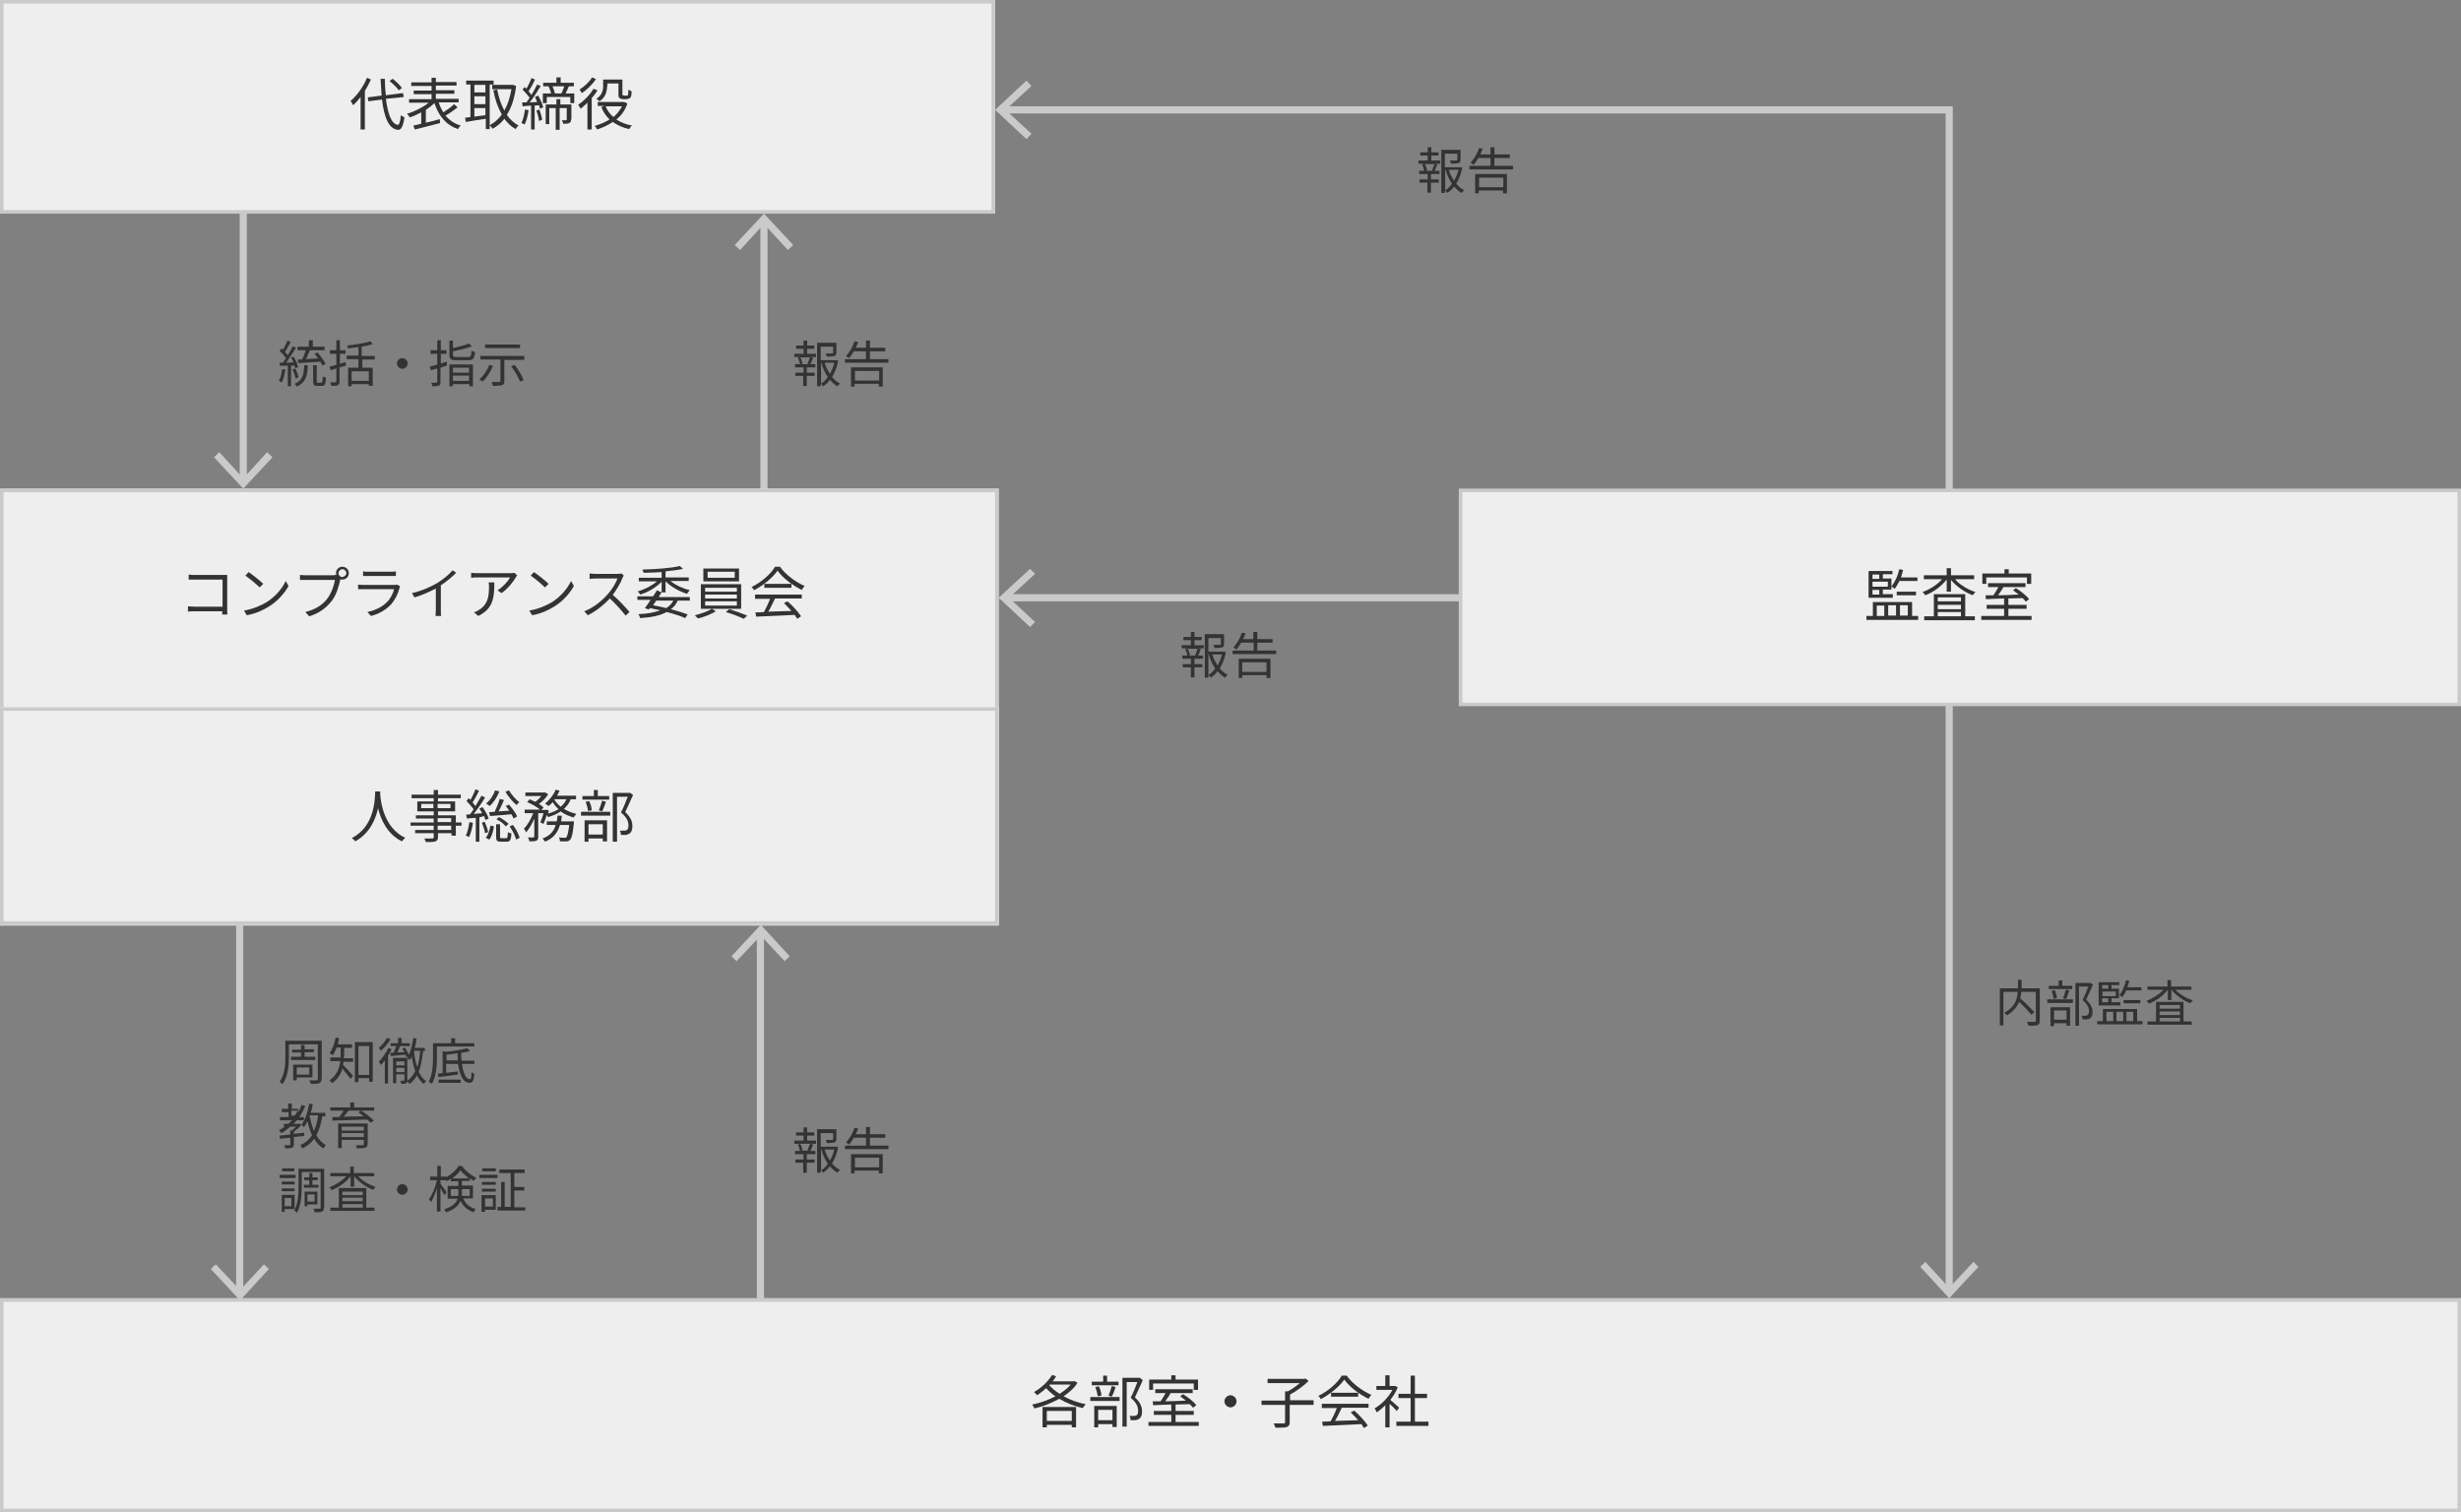 <?xml version="1.0" encoding="utf-8"?>
<!-- Generator: Adobe Illustrator 26.3.1, SVG Export Plug-In . SVG Version: 6.00 Build 0)  -->
<svg version="1.1" xmlns="http://www.w3.org/2000/svg" xmlns:xlink="http://www.w3.org/1999/xlink" x="0px" y="0px" width="690px"
	 height="424px" viewBox="0 0 690 424" style="enable-background:new 0 0 690 424;" xml:space="preserve">
<rect x="0" y="0" width="690" height="424" fill="#808080" stroke="none"/>
<style type="text/css">
	.st0{fill:none;}
	.st1{fill:#CACACA;}
	.st2{fill:#FFFFFF;}
	.st3{fill:#333333;}
	.st4{fill:#EEEEEE;}
</style>
<g id="アートボード">
	<rect x="-203" y="-43" class="st0" width="1366" height="729"/>
</g>
<g id="レイヤー_1">
</g>
<g id="背景">
</g>
<g id="主要素">
	<g>
		<rect x="213.2" y="62.1" class="st1" width="2" height="75.8"/>
		<g>
			<polygon class="st1" points="222.4,68.7 220.9,70.1 214.2,62.8 207.5,70.1 206,68.7 214.2,59.9 			"/>
		</g>
	</g>
	<rect x="-203" y="-460" class="st2" width="1366" height="10"/>
	<rect x="-203" y="-497" class="st2" width="40" height="10"/>
	<rect x="1123" y="-497" class="st2" width="40" height="10"/>
	<rect y="-531" class="st2" width="960" height="10"/>
	<rect x="720" y="-599" class="st2" width="240" height="10"/>
	<rect y="-599" class="st2" width="690" height="10"/>
	<g>
		<path d="M445.3-469.6h5.5v-18.6h-4.4v-2c2.2-0.4,3.8-1,5.2-1.8h2.4v22.3h5v2.6h-13.7V-469.6z"/>
		<path d="M462.1-470l1.6-2c1.5,1.5,3.4,2.9,6.2,2.9c3,0,5.1-1.8,5.1-4.6c0-3-2-5-7.8-5v-2.4c5.1,0,6.9-2.1,6.9-4.8
			c0-2.4-1.6-3.9-4.2-4c-2,0.1-3.8,1.1-5.2,2.5l-1.7-2c1.9-1.7,4.1-3,7-3c4.2,0,7.2,2.2,7.2,6.3c0,3-1.8,5-4.5,6v0.1
			c3,0.7,5.3,2.9,5.3,6.3c0,4.5-3.6,7.1-8,7.1C466.2-466.6,463.7-468.2,462.1-470z"/>
		<path d="M495.2-488c-1-1.2-2.5-1.9-4-1.9c-3.4,0-6.3,2.6-6.4,10.4c1.5-1.9,3.7-3,5.7-3c4.2,0,6.9,2.6,6.9,7.8
			c0,4.8-3.3,8.1-7.1,8.1c-4.8,0-8.3-4.1-8.3-12.3c0-9.8,4.4-13.5,9.2-13.5c2.6,0,4.5,1.1,5.8,2.6L495.2-488z M494.4-474.7
			c0-3.4-1.5-5.5-4.5-5.5c-1.6,0-3.5,0.9-5.1,3.2c0.4,5.2,2.2,8,5.4,8C492.6-469,494.4-471.3,494.4-474.7z"/>
		<path d="M514.1-488c-1-1.2-2.5-1.9-4-1.9c-3.4,0-6.3,2.6-6.4,10.4c1.5-1.9,3.7-3,5.7-3c4.2,0,6.9,2.6,6.9,7.8
			c0,4.8-3.3,8.1-7.1,8.1c-4.8,0-8.3-4.1-8.3-12.3c0-9.8,4.4-13.5,9.2-13.5c2.6,0,4.5,1.1,5.8,2.6L514.1-488z M513.3-474.7
			c0-3.4-1.5-5.5-4.5-5.5c-1.6,0-3.5,0.9-5.1,3.2c0.4,5.2,2.2,8,5.4,8C511.5-469,513.3-471.3,513.3-474.7z"/>
	</g>
	<g>
		<path d="M455.4-547.2c1.1,1.2,2.6,1.9,4.2,1.9c3.2,0,6-2.7,6.3-10.4c-1.5,1.9-3.6,3.1-5.7,3.1c-4.1,0-6.9-2.7-6.9-7.9
			c0-4.8,3.3-8.1,7.1-8.1c4.8,0,8.4,3.9,8.4,11.9c0,10.1-4.4,14-9,14c-2.7,0-4.6-1.1-6-2.5L455.4-547.2z M465.8-558.3
			c-0.3-5.1-2.2-7.9-5.4-7.9c-2.4,0-4.2,2.2-4.2,5.6c0,3.4,1.5,5.5,4.5,5.5C462.2-554.9,464.1-555.9,465.8-558.3z"/>
		<path d="M485.8-564.1c-1-1.2-2.5-1.9-4-1.9c-3.4,0-6.3,2.6-6.4,10.4c1.5-1.9,3.7-3,5.7-3c4.2,0,6.9,2.6,6.9,7.8
			c0,4.8-3.3,8.1-7.1,8.1c-4.8,0-8.3-4.1-8.3-12.3c0-9.8,4.4-13.5,9.2-13.5c2.6,0,4.5,1.1,5.8,2.5L485.8-564.1z M485-550.8
			c0-3.4-1.5-5.5-4.5-5.5c-1.6,0-3.5,0.9-5.1,3.2c0.4,5.2,2.2,8,5.4,8C483.2-545.1,485-547.4,485-550.8z"/>
		<path d="M491.1-555.7c0-8.7,3-12.8,7.8-12.8c4.7,0,7.8,4.2,7.8,12.8c0,8.7-3,13-7.8,13C494.1-542.7,491.1-547,491.1-555.7z
			 M503.6-555.7c0-7.3-1.9-10.3-4.7-10.3c-2.9,0-4.8,3.1-4.8,10.3c0,7.3,1.9,10.5,4.8,10.5C501.7-545.2,503.6-548.4,503.6-555.7z"/>
	</g>
	<g>
		<path d="M-183.1-509.1h-3.3v6.9h-3v-6.9h-10.8v-2l10.4-16h3.4v15.6h3.3V-509.1z M-189.4-511.6v-7.6c0-1.2,0.1-3.2,0.2-4.5h-0.1
			c-0.6,1.2-1.3,2.4-2,3.7l-5.7,8.5H-189.4z"/>
		<path d="M-180.3-514.8c0-8.7,3-12.9,7.8-12.9c4.7,0,7.8,4.2,7.8,12.9c0,8.7-3,13-7.8,13C-177.3-501.8-180.3-506.1-180.3-514.8z
			 M-167.8-514.8c0-7.3-1.9-10.3-4.7-10.3c-2.9,0-4.8,3.1-4.8,10.3c0,7.3,1.9,10.5,4.8,10.5C-169.7-504.3-167.8-507.4-167.8-514.8z"
			/>
	</g>
	<rect x="476" y="-627.4" class="st2" width="214" height="10"/>
	<rect x="238" y="-627.4" class="st2" width="214" height="10"/>
	<rect x="0" y="-627" class="st2" width="214" height="10"/>
	<g>
		<g>
			<path class="st3" d="M82.5-621.8c7.2-6.3,10.5-10.9,10.5-14.8c0-2.6-1.4-4.5-4.2-4.5c-1.9,0-3.5,1.2-4.8,2.7l-1.7-1.6
				c1.9-2,3.8-3.4,6.8-3.4c4.1,0,6.7,2.7,6.7,6.8c0,4.6-3.6,9.2-9,14.3c1.2-0.1,2.6-0.2,3.8-0.2h6.4v2.5H82.5V-621.8z"/>
			<path class="st3" d="M101.3-622.5h5.1v-17.1h-4.1v-1.8c2-0.4,3.5-0.9,4.8-1.6h2.2v20.6h4.6v2.4h-12.6V-622.5z"/>
			<path class="st3" d="M132.2-626.4h-3v6.3h-2.7v-6.3h-10v-1.9l9.5-14.7h3.2v14.3h3V-626.4z M126.5-628.7v-7c0-1.1,0.1-3,0.2-4.2
				h-0.1c-0.6,1.1-1.2,2.3-1.8,3.4l-5.2,7.8H126.5z"/>
		</g>
	</g>
	<g>
		<g>
			<path class="st3" d="M314.5-621.8c7.2-6.3,10.5-10.9,10.5-14.8c0-2.6-1.4-4.5-4.2-4.5c-1.9,0-3.5,1.2-4.8,2.7l-1.7-1.6
				c1.9-2,3.8-3.4,6.8-3.4c4.1,0,6.7,2.7,6.7,6.8c0,4.6-3.6,9.2-9,14.3c1.2-0.1,2.6-0.2,3.8-0.2h6.4v2.5h-14.4V-621.8z"/>
			<path class="st3" d="M333.3-622.5h5.1v-17.1h-4.1v-1.8c2-0.4,3.5-0.9,4.8-1.6h2.2v20.6h4.6v2.4h-12.6V-622.5z"/>
			<path class="st3" d="M364.2-626.4h-3v6.3h-2.7v-6.3h-10v-1.9l9.5-14.7h3.2v14.3h3V-626.4z M358.5-628.7v-7c0-1.1,0.1-3,0.2-4.2
				h-0.1c-0.6,1.1-1.2,2.3-1.8,3.4l-5.2,7.8H358.5z"/>
		</g>
	</g>
	<g>
		<g>
			<path class="st3" d="M209.4-621.8c7.2-6.3,10.5-10.9,10.5-14.8c0-2.6-1.4-4.5-4.2-4.5c-1.9,0-3.5,1.2-4.8,2.7l-1.7-1.6
				c1.9-2,3.8-3.4,6.8-3.4c4.1,0,6.7,2.7,6.7,6.8c0,4.6-3.6,9.2-9,14.3c1.2-0.1,2.6-0.2,3.8-0.2h6.4v2.5h-14.4V-621.8z"/>
			<path class="st3" d="M241.7-626.4h-3v6.3H236v-6.3h-10v-1.9l9.5-14.7h3.2v14.3h3V-626.4z M236-628.7v-7c0-1.1,0.1-3,0.2-4.2H236
				c-0.6,1.1-1.2,2.3-1.8,3.4l-5.2,7.8H236z"/>
		</g>
	</g>
	<g>
		<g>
			<path class="st3" d="M448.4-621.8c7.2-6.3,10.5-10.9,10.5-14.8c0-2.6-1.4-4.5-4.2-4.5c-1.9,0-3.5,1.2-4.8,2.7l-1.7-1.6
				c1.9-2,3.8-3.4,6.8-3.4c4.1,0,6.7,2.7,6.7,6.8c0,4.6-3.6,9.2-9,14.3c1.2-0.1,2.6-0.2,3.8-0.2h6.4v2.5h-14.4V-621.8z"/>
			<path class="st3" d="M480.8-626.4h-3v6.3H475v-6.3h-10v-1.9l9.5-14.7h3.2v14.3h3V-626.4z M475-628.7v-7c0-1.1,0.1-3,0.2-4.2h-0.1
				c-0.6,1.1-1.2,2.3-1.8,3.4l-5.2,7.8H475z"/>
		</g>
	</g>
	<g>
		<g>
			<path class="st3" d="M552.5-621.8c7.2-6.3,10.5-10.9,10.5-14.8c0-2.6-1.4-4.5-4.2-4.5c-1.9,0-3.5,1.2-4.8,2.7l-1.7-1.6
				c1.9-2,3.8-3.4,6.8-3.4c4.1,0,6.7,2.7,6.7,6.8c0,4.6-3.6,9.2-9,14.3c1.2-0.1,2.6-0.2,3.8-0.2h6.4v2.5h-14.4V-621.8z"/>
			<path class="st3" d="M571.3-622.5h5.1v-17.1h-4.1v-1.8c2-0.4,3.5-0.9,4.8-1.6h2.2v20.6h4.6v2.4h-12.6V-622.5z"/>
			<path class="st3" d="M602.2-626.4h-3v6.3h-2.7v-6.3h-10v-1.9l9.5-14.7h3.2v14.3h3V-626.4z M596.5-628.7v-7c0-1.1,0.1-3,0.2-4.2
				h-0.1c-0.6,1.1-1.2,2.3-1.8,3.4l-5.2,7.8H596.5z"/>
		</g>
	</g>
	<rect x="-1" y="-659" class="st2" width="330" height="10"/>
	<rect x="359" y="-659" class="st2" width="330" height="10"/>
	<g>
		<g>
			<path class="st3" d="M144.7-651.7l1.4-1.9c1.3,1.4,3.1,2.6,5.7,2.6c2.7,0,4.7-1.6,4.7-4.3c0-2.8-1.8-4.6-7.1-4.6v-2.2
				c4.7,0,6.4-1.9,6.4-4.4c0-2.2-1.5-3.6-3.9-3.7c-1.8,0.1-3.5,1-4.8,2.3l-1.5-1.8c1.7-1.6,3.8-2.8,6.4-2.8c3.8,0,6.7,2.1,6.7,5.8
				c0,2.8-1.7,4.6-4.1,5.5v0.1c2.7,0.6,4.9,2.7,4.9,5.8c0,4.1-3.3,6.5-7.4,6.5C148.5-648.5,146.2-650.1,144.7-651.7z"/>
			<path class="st3" d="M162.1-651.7l1.4-1.9c1.3,1.4,3.1,2.6,5.7,2.6c2.7,0,4.7-1.6,4.7-4.3c0-2.8-1.8-4.6-7.1-4.6v-2.2
				c4.7,0,6.4-1.9,6.4-4.4c0-2.2-1.5-3.6-3.9-3.7c-1.8,0.1-3.5,1-4.8,2.3l-1.5-1.8c1.7-1.6,3.8-2.8,6.4-2.8c3.8,0,6.7,2.1,6.7,5.8
				c0,2.8-1.7,4.6-4.1,5.5v0.1c2.7,0.6,4.9,2.7,4.9,5.8c0,4.1-3.3,6.5-7.4,6.5C165.9-648.5,163.6-650.1,162.1-651.7z"/>
			<path class="st3" d="M180.1-660.5c0-8,2.8-11.8,7.2-11.8c4.4,0,7.1,3.9,7.1,11.8c0,8-2.8,12-7.1,12
				C182.9-648.5,180.1-652.5,180.1-660.5z M191.6-660.5c0-6.7-1.8-9.5-4.4-9.5c-2.6,0-4.4,2.8-4.4,9.5c0,6.8,1.8,9.7,4.4,9.7
				C189.9-650.8,191.6-653.7,191.6-660.5z"/>
		</g>
	</g>
	<g>
		<g>
			<path class="st3" d="M499.5-651.7l1.4-1.9c1.3,1.4,3.1,2.6,5.7,2.6c2.7,0,4.7-1.6,4.7-4.3c0-2.8-1.8-4.6-7.1-4.6v-2.2
				c4.7,0,6.4-1.9,6.4-4.4c0-2.2-1.5-3.6-3.9-3.7c-1.8,0.1-3.5,1-4.8,2.3l-1.5-1.8c1.7-1.6,3.8-2.8,6.4-2.8c3.8,0,6.7,2.1,6.7,5.8
				c0,2.8-1.7,4.6-4.1,5.5v0.1c2.7,0.6,4.9,2.7,4.9,5.8c0,4.1-3.3,6.5-7.4,6.5C503.3-648.5,501-650.1,499.5-651.7z"/>
			<path class="st3" d="M516.9-651.7l1.4-1.9c1.3,1.4,3.1,2.6,5.7,2.6c2.7,0,4.7-1.6,4.7-4.3c0-2.8-1.8-4.6-7.1-4.6v-2.2
				c4.7,0,6.4-1.9,6.4-4.4c0-2.2-1.5-3.6-3.9-3.7c-1.8,0.1-3.5,1-4.8,2.3l-1.5-1.8c1.7-1.6,3.8-2.8,6.4-2.8c3.8,0,6.7,2.1,6.7,5.8
				c0,2.8-1.7,4.6-4.1,5.5v0.1c2.7,0.6,4.9,2.7,4.9,5.8c0,4.1-3.3,6.5-7.4,6.5C520.6-648.5,518.4-650.1,516.9-651.7z"/>
			<path class="st3" d="M534.9-660.5c0-8,2.8-11.8,7.2-11.8c4.4,0,7.1,3.9,7.1,11.8c0,8-2.8,12-7.1,12
				C537.7-648.5,534.9-652.5,534.9-660.5z M546.4-660.5c0-6.7-1.8-9.5-4.4-9.5c-2.6,0-4.4,2.8-4.4,9.5c0,6.8,1.8,9.7,4.4,9.7
				C544.6-650.8,546.4-653.7,546.4-660.5z"/>
		</g>
	</g>
	<g>
		<g>
			<path class="st3" d="M327.8-651.7l1.4-1.9c1.3,1.4,3.1,2.6,5.7,2.6c2.7,0,4.7-1.6,4.7-4.3c0-2.8-1.8-4.6-7.1-4.6v-2.2
				c4.7,0,6.4-1.9,6.4-4.4c0-2.2-1.5-3.6-3.9-3.7c-1.8,0.1-3.5,1-4.8,2.3l-1.5-1.8c1.7-1.6,3.8-2.8,6.4-2.8c3.8,0,6.7,2.1,6.7,5.8
				c0,2.8-1.7,4.6-4.1,5.5v0.1c2.7,0.6,4.9,2.7,4.9,5.8c0,4.1-3.3,6.5-7.4,6.5C331.5-648.5,329.3-650.1,327.8-651.7z"/>
			<path class="st3" d="M345.7-660.5c0-8,2.8-11.8,7.2-11.8c4.4,0,7.1,3.9,7.1,11.8c0,8-2.8,12-7.1,12
				C348.5-648.5,345.7-652.5,345.7-660.5z M357.3-660.5c0-6.7-1.8-9.5-4.4-9.5c-2.6,0-4.4,2.8-4.4,9.5c0,6.8,1.8,9.7,4.4,9.7
				C355.5-650.8,357.3-653.7,357.3-660.5z"/>
		</g>
	</g>
	<g>
		<g>
			<rect class="st4" width="279" height="59.9"/>
			<path class="st1" d="M278,1v57.9H1V1H278 M279,0H0v59.9h279V0L279,0z"/>
		</g>
		<g>
			<g>
				<path class="st3" d="M104,22.3c-0.5,1.1-1.1,2.2-1.7,3.2v10.8h-1.2v-9.1c-0.7,0.9-1.4,1.7-2.1,2.3c-0.1-0.3-0.5-0.9-0.7-1.2
					c1.8-1.5,3.6-4,4.6-6.5L104,22.3z M108.2,27.7c0.5,4.2,1.6,7.1,3.3,7.3c0.5,0,0.7-0.9,0.9-2.7c0.2,0.2,0.8,0.5,1,0.6
					c-0.4,2.7-1,3.6-1.8,3.5c-2.6-0.2-3.9-3.5-4.5-8.5l-3.8,0.5l-0.2-1.1l3.9-0.5c-0.1-1.5-0.2-3.1-0.3-4.7h1.2
					c0,1.6,0.1,3.2,0.3,4.6l4.8-0.6l0.2,1.1L108.2,27.7z M111.8,25.3c-0.5-0.7-1.6-1.8-2.6-2.6l0.9-0.6c1,0.8,2.1,1.8,2.6,2.6
					L111.8,25.3z"/>
				<path class="st3" d="M128.3,30.1c-1,0.8-2.3,1.7-3.4,2.3c1.1,1.3,2.5,2.3,4.3,2.8c-0.3,0.2-0.6,0.7-0.8,1
					c-3.4-1.2-5.4-3.7-6.6-7.3c-0.7,0.7-1.5,1.3-2.4,1.9v3.6c1.3-0.3,2.6-0.6,3.9-1l0.1,1.1c-2.5,0.7-5.2,1.3-7.1,1.8l-0.4-1.1
					c0.6-0.1,1.4-0.3,2.2-0.5v-3.2c-1.1,0.6-2.2,1.1-3.2,1.4c-0.2-0.3-0.5-0.7-0.8-1c2.1-0.6,4.5-1.8,6.1-3.1h-5.5v-1h6.3v-1.4h-5
					v-1h5v-1.3h-5.7v-1h5.7v-1.3h1.2V23h5.8v1h-5.8v1.3h5.2v1h-5.2v1.4h6.4v1H123c0.3,1,0.8,2,1.3,2.8c1-0.7,2.3-1.5,3-2.3
					L128.3,30.1z"/>
				<path class="st3" d="M137.3,23.8v12.4h-1.1v-2.9c-2,0.3-4.1,0.6-5.6,0.9l-0.2-1.2c0.4,0,1-0.1,1.5-0.2v-9.1h-1.2v-1.1h7.7v1.1
					H137.3z M136.1,23.8H133v2.1h3.1V23.8z M136.1,27H133v2.2h3.1V27z M133,32.7c1-0.1,2-0.3,3.1-0.4v-2H133V32.7z M144.7,24.1
					c-0.4,3.4-1.3,6.1-2.6,8.1c0.9,1.3,2,2.3,3.3,3c-0.3,0.2-0.7,0.7-0.8,1c-1.3-0.7-2.3-1.7-3.2-2.9c-0.9,1.2-2,2.1-3.3,2.8
					c-0.2-0.3-0.5-0.7-0.8-1c1.3-0.7,2.4-1.6,3.4-3c-1.1-1.9-1.9-4.2-2.4-6.8l1.1-0.2c0.4,2.2,1.1,4.2,2,5.9c0.9-1.6,1.6-3.6,2-6
					H138v-1.2h5.7l0.2,0L144.7,24.1z"/>
				<path class="st3" d="M148.2,30.9c-0.2,1.5-0.6,3-1.1,4c-0.2-0.1-0.6-0.3-0.9-0.4c0.5-1,0.8-2.4,1-3.8L148.2,30.9z M150.9,26.8
					c0.6,1.1,1.2,2.4,1.4,3.3l-0.9,0.4c0-0.3-0.1-0.6-0.3-1l-1.2,0.1v6.7h-1v-6.7c-0.9,0.1-1.7,0.1-2.4,0.2l-0.1-1.1
					c0.4,0,0.8,0,1.2,0c0.3-0.4,0.6-0.8,0.9-1.3c-0.5-0.7-1.3-1.6-2-2.3l0.6-0.7c0.2,0.1,0.3,0.3,0.5,0.5c0.5-0.9,1.1-2.1,1.4-3
					l1,0.4c-0.5,1.1-1.2,2.4-1.8,3.3c0.3,0.4,0.6,0.7,0.8,1c0.6-1,1.2-2,1.6-2.9l1,0.4c-0.9,1.5-2,3.3-3.1,4.6l2.1-0.1
					c-0.2-0.5-0.4-1-0.6-1.4L150.9,26.8z M151.2,30.7c0.4,0.9,0.7,2.1,0.8,2.9l-0.9,0.3c0-0.8-0.4-2-0.7-2.9L151.2,30.7z M161,26.2
					v2.7h-1.1v-1.7h-6.6v1.7h-1.1v-2.7h2.3c-0.1-0.6-0.4-1.4-0.7-2l0.1,0h-1.6v-1h3.7v-1.5h1.2v1.5h3.7v1h-1.4
					c-0.3,0.7-0.6,1.4-0.9,2H161z M160.1,33.5c0,0.5-0.1,0.8-0.5,1c-0.4,0.2-0.9,0.2-1.7,0.2c0-0.3-0.2-0.7-0.4-1c0.6,0,1.1,0,1.2,0
					c0.1,0,0.2,0,0.2-0.2v-3.2h-2v6.1h-1.1v-6.1H154v4.5H153v-5.5h3v-1.5h1.1v1.5h3.1V33.5z M154.9,24.2c0.3,0.7,0.6,1.5,0.7,2h1.8
					c0.3-0.6,0.6-1.4,0.8-2H154.9z"/>
				<path class="st3" d="M167.5,25.3c-0.4,0.8-1,1.5-1.6,2.2v8.8h-1.2v-7.5c-0.6,0.6-1.3,1.2-1.9,1.7c-0.1-0.3-0.5-0.8-0.7-1.1
					c1.6-1.1,3.3-2.8,4.3-4.5L167.5,25.3z M167.1,22.2c-1,1.4-2.5,3-4,3.9c-0.1-0.3-0.4-0.7-0.6-1c1.3-0.8,2.8-2.2,3.5-3.4
					L167.1,22.2z M175.9,29c-0.6,1.9-1.7,3.4-3.1,4.5c1.2,0.8,2.7,1.4,4.4,1.7c-0.3,0.2-0.6,0.7-0.8,1c-1.8-0.4-3.3-1.1-4.6-2
					c-1.3,0.9-2.9,1.6-4.4,2.1c-0.1-0.3-0.4-0.8-0.7-1c1.5-0.4,2.9-1,4.2-1.8c-1-1-1.8-2.1-2.3-3.5l0.8-0.3h-1.8v-1.1h7.2l0.2,0
					L175.9,29z M170.2,24.2c0,1.4-0.4,3.1-2.1,4.2c-0.2-0.2-0.7-0.6-0.9-0.7c1.6-1,1.9-2.4,1.9-3.5v-1.9h5.4v3.8
					c0,0.3,0,0.5,0.1,0.6c0.1,0,0.2,0.1,0.3,0.1h0.6c0.1,0,0.3,0,0.4,0c0.1,0,0.2-0.2,0.2-0.4c0-0.2,0.1-0.7,0.1-1.3
					c0.2,0.2,0.6,0.4,0.9,0.5c0,0.6-0.1,1.3-0.2,1.5c-0.1,0.3-0.3,0.4-0.5,0.5c-0.2,0.1-0.6,0.2-0.8,0.2h-0.9c-0.4,0-0.7-0.1-1-0.3
					c-0.3-0.2-0.3-0.5-0.3-1.4v-2.7h-3.1V24.2z M169.8,29.8c0.5,1.2,1.2,2.2,2.2,3c1-0.8,1.8-1.9,2.4-3H169.8z"/>
			</g>
		</g>
	</g>
	<g>
		<rect y="137" class="st4" width="280" height="122.5"/>
		<path class="st1" d="M279,138v120.5H1V138H279 M280,137H0v122.5h280V137L280,137z"/>
	</g>
	<g>
		<g>
			<path class="st3" d="M62.3,172.3c0-0.2,0-0.5,0-0.9h-7.8c-0.7,0-1.4,0-1.8,0.1V170c0.4,0,1.1,0.1,1.8,0.1h7.9v-7.6h-7.7
				c-0.6,0-1.4,0-1.8,0v-1.4c0.5,0.1,1.2,0.1,1.7,0.1h7.9c0.4,0,0.9,0,1.2,0c0,0.4,0,0.9,0,1.2v8.3c0,0.6,0,1.3,0.1,1.6H62.3z"/>
			<path class="st3" d="M74.8,168.8c2.5-1.6,4.4-3.9,5.3-5.9l0.8,1.4c-1.1,2-3,4.2-5.4,5.7c-1.6,1-3.6,2-6.3,2.5l-0.8-1.3
				C71.2,170.7,73.3,169.7,74.8,168.8z M73.8,163.7l-1,1c-0.8-0.8-2.8-2.5-4-3.3l0.9-1C70.9,161.2,72.9,162.8,73.8,163.7z"/>
			<path class="st3" d="M93.8,161.2c0.2,0,0.3,0,0.5,0c0-0.2-0.1-0.3-0.1-0.5c0-1,0.8-1.8,1.8-1.8s1.8,0.8,1.8,1.8
				c0,1-0.8,1.8-1.8,1.8c-0.2,0-0.4,0-0.6-0.1l0,0.2c-0.4,1.7-1.1,4.3-2.4,5.9c-1.5,1.9-3.4,3.4-6.3,4.3l-1.1-1.2
				c3.1-0.8,4.9-2.1,6.2-3.8c1.1-1.5,1.9-3.7,2.1-5.2h-8.2c-0.6,0-1.2,0-1.6,0v-1.4c0.4,0,1.1,0.1,1.6,0.1H93.8z M97.1,160.7
				c0-0.6-0.5-1.1-1.1-1.1c-0.6,0-1.1,0.5-1.1,1.1c0,0.6,0.5,1.1,1.1,1.1C96.6,161.7,97.1,161.2,97.1,160.7z"/>
			<path class="st3" d="M112.2,164.4c-0.1,0.1-0.2,0.4-0.2,0.5c-0.4,1.6-1.2,3.2-2.3,4.5c-1.7,1.8-3.7,2.8-5.7,3.3l-1-1.1
				c2.3-0.5,4.3-1.5,5.6-2.9c1-1,1.6-2.4,1.9-3.5H102c-0.4,0-1,0-1.6,0v-1.3c0.6,0.1,1.1,0.1,1.6,0.1h8.4c0.4,0,0.7,0,0.9-0.1
				L112.2,164.4z M101.8,160.2c0.4,0.1,0.9,0.1,1.4,0.1h6.3c0.5,0,1.1,0,1.5-0.1v1.3c-0.4,0-0.9,0-1.5,0h-6.3c-0.5,0-1,0-1.4,0
				V160.2z"/>
			<path class="st3" d="M127.9,160.6c-1.1,1.1-2.6,2.4-4.3,3.5v6.9c0,0.6,0,1.4,0.1,1.7h-1.6c0-0.3,0.1-1.1,0.1-1.7v-6
				c-1.7,0.9-3.9,1.9-6,2.5l-0.7-1.2c2.7-0.6,5.4-1.8,7.2-2.9c1.6-1,3.3-2.4,4.2-3.5L127.9,160.6z"/>
			<path class="st3" d="M145,161.3c-0.1,0.2-0.3,0.4-0.4,0.6c-0.6,1.1-2.2,3.2-4,4.4l-1.1-0.8c1.5-0.9,3-2.6,3.5-3.6h-9.1
				c-0.6,0-1.2,0-1.8,0.1v-1.4c0.6,0.1,1.2,0.1,1.8,0.1h9.2c0.3,0,0.9,0,1.1-0.1L145,161.3z M138.6,163.4c0,4.3-0.4,7.3-4.5,9.3
				l-1.2-1c0.4-0.1,1-0.4,1.4-0.7c2.5-1.5,2.8-3.8,2.8-6.5c0-0.4,0-0.7-0.1-1.2H138.6z"/>
			<path class="st3" d="M154.8,168.8c2.5-1.6,4.4-3.9,5.3-5.9l0.8,1.4c-1.1,2-3,4.2-5.4,5.7c-1.6,1-3.6,2-6.3,2.5l-0.8-1.3
				C151.2,170.7,153.3,169.7,154.8,168.8z M153.8,163.7l-1,1c-0.8-0.8-2.8-2.5-4-3.3l0.9-1C150.9,161.2,152.9,162.8,153.8,163.7z"/>
			<path class="st3" d="M174.9,161.4c-0.1,0.1-0.3,0.5-0.4,0.7c-0.5,1.4-1.6,3.2-2.7,4.7c1.7,1.4,3.6,3.5,4.7,4.8l-1.1,1
				c-1.1-1.4-2.8-3.3-4.4-4.8c-1.7,1.8-3.9,3.6-6.2,4.7l-1-1.1c2.6-1,4.9-2.9,6.6-4.8c1.1-1.2,2.3-3.1,2.7-4.4h-6.2
				c-0.6,0-1.4,0.1-1.6,0.1v-1.5c0.2,0,1.1,0.1,1.6,0.1h6.2c0.5,0,0.9-0.1,1.2-0.1L174.9,161.4z"/>
			<path class="st3" d="M185.5,166.1c-0.3,0.4-0.5,0.8-0.8,1.3h8.7v1H190c-0.4,1-1.1,1.8-1.9,2.4c1.8,0.5,3.5,1,4.7,1.5l-0.7,1
				c-1.3-0.6-3.2-1.2-5.2-1.7c-1.8,1-4.2,1.5-7.4,1.7c-0.1-0.3-0.3-0.8-0.5-1.1c2.6-0.1,4.6-0.5,6.1-1.1c-0.9-0.2-1.9-0.4-2.9-0.6
				l-0.3,0.4l-1.1-0.4c0.5-0.6,1-1.4,1.6-2.3h-3.7v-1h4.4c0.4-0.6,0.8-1.2,1.1-1.7L185.5,166.1v-3c-1.5,1.6-3.9,3-6,3.6
				c-0.2-0.3-0.5-0.7-0.7-0.9c1.9-0.5,4-1.6,5.4-2.8h-5.1v-1h6.4v-1.6c-1.7,0.1-3.5,0.2-5.1,0.2c0-0.3-0.2-0.7-0.3-0.9
				c3.6-0.1,8.1-0.4,10.5-1l0.9,0.8c-1.3,0.3-3,0.5-4.9,0.7v1.7h6.5v1h-5.1c1.4,1.2,3.5,2.1,5.4,2.6c-0.3,0.3-0.6,0.7-0.8,1
				c-2.2-0.7-4.5-2-6-3.5v3.1L185.5,166.1L185.5,166.1z M184,168.4c-0.3,0.4-0.6,0.9-0.9,1.3c1.2,0.2,2.5,0.5,3.7,0.8
				c0.8-0.5,1.5-1.2,2-2.1H184z"/>
			<path class="st3" d="M199.6,170.7l1.1,0.7c-1.3,0.8-3.3,1.6-5,2c-0.2-0.2-0.6-0.6-0.9-0.9C196.5,172.1,198.5,171.4,199.6,170.7
				h-3.1v-6.9h11.3v6.9H199.6z M207.2,163h-10v-3.6h10V163z M197.7,165.9h8.9v-1.1h-8.9V165.9z M197.7,167.8h8.9v-1.1h-8.9V167.8z
				 M197.7,169.8h8.9v-1.2h-8.9V169.8z M206,160.3h-7.6v1.7h7.6V160.3z M204.5,170.8c1.6,0.5,3.8,1.3,5,1.8l-1,0.9
				c-1.2-0.6-3.3-1.4-5-1.9L204.5,170.8z"/>
			<path class="st3" d="M218.6,158.8c1.7,2.4,4.5,4.4,7,5.5c-0.3,0.3-0.6,0.7-0.8,1.1c-2.5-1.2-5.3-3.3-6.8-5.4
				c-1.3,1.9-3.9,4.1-6.6,5.5c-0.1-0.3-0.4-0.7-0.7-0.9c2.7-1.3,5.4-3.6,6.6-5.7H218.6z M211.6,166.7h13.2v1.1h-7.5
				c-0.6,1.2-1.2,2.6-1.9,3.7c2-0.1,4.2-0.1,6.5-0.2c-0.7-0.8-1.4-1.5-2.1-2.2l1-0.5c1.5,1.3,3,3,3.8,4.2l-1.1,0.7
				c-0.2-0.3-0.4-0.7-0.7-1.1c-3.9,0.2-8.1,0.4-10.8,0.5l-0.2-1.2c0.7,0,1.5,0,2.4-0.1c0.6-1.1,1.3-2.6,1.7-3.7h-4.2V166.7z
				 M221.9,163.7v1.1h-7.6v-1.1H221.9z"/>
		</g>
	</g>
	<g>
		<g>
			<rect y="364" class="st4" width="690" height="60"/>
			<path class="st1" d="M689,365v58H1v-58H689 M690,364H0v60h690V364L690,364z"/>
		</g>
		<g>
			<g>
				<path class="st3" d="M302.1,387.7c-0.9,1.5-2.3,2.7-3.9,3.8c1.9,1,4,1.8,6.2,2.2c-0.3,0.3-0.6,0.8-0.8,1.1
					c-2.3-0.5-4.6-1.4-6.6-2.6c-2.2,1.2-4.7,2.2-7,2.7c-0.1-0.3-0.4-0.8-0.6-1.1c2.1-0.4,4.4-1.2,6.5-2.3c-1-0.7-1.9-1.5-2.6-2.3
					c-0.8,0.8-1.7,1.4-2.5,2c-0.2-0.2-0.6-0.7-0.9-0.9c2-1.1,3.9-2.9,5.1-4.8l1.1,0.4c-0.3,0.5-0.6,1-1,1.4h5.9l0.2-0.1L302.1,387.7
					z M292.3,394.5h9.4v5.7h-1.2v-0.7h-7v0.7h-1.2V394.5z M293.5,395.6v2.8h7v-2.8H293.5z M294.2,388.4c0.8,0.9,1.8,1.7,2.9,2.4
					c1.2-0.8,2.3-1.6,3.1-2.6h-5.9L294.2,388.4z"/>
				<path class="st3" d="M305.7,391.7h8.2v1.1h-8.2V391.7z M313.7,388.4h-7.6v-1h3.2v-1.7h1.1v1.7h3.2V388.4z M306.8,394.2h6.3v5.9
					h-1.2v-0.8h-4v0.9h-1.1V394.2z M307.8,391.5c-0.1-0.7-0.4-1.8-0.7-2.6l1-0.2c0.4,0.8,0.7,1.9,0.7,2.6L307.8,391.5z M307.9,395.3
					v2.9h4v-2.9H307.9z M310.8,391.3c0.3-0.7,0.7-1.9,0.9-2.7l1.1,0.3c-0.3,0.9-0.7,2-1.1,2.7L310.8,391.3z M320.4,387
					c-0.7,1.5-1.5,3.3-2.2,4.8c1.6,1.5,2,2.7,2,3.9c0,1-0.2,1.7-0.8,2.1c-0.3,0.2-0.6,0.3-1,0.4c-0.4,0-0.9,0-1.4,0
					c0-0.3-0.1-0.8-0.3-1.2c0.5,0,0.9,0,1.3,0c0.2,0,0.5-0.1,0.7-0.2c0.3-0.2,0.4-0.7,0.4-1.3c0-1-0.4-2.2-2.1-3.6
					c0.7-1.3,1.4-3.1,1.9-4.4h-3v12.5h-1.2v-13.7h4.7l0.2,0L320.4,387z"/>
				<path class="st3" d="M336.1,398.7v1.1H322v-1.1h6.4v-2h-4.9v-1.1h4.9v-1.8c-1.9,0.1-3.7,0.1-5.1,0.2l-0.1-1.1c0.7,0,1.4,0,2.2,0
					c0.5-0.7,1-1.6,1.4-2.3h-2.9v-1.1h10.5v1.1h-6.2c-0.4,0.8-1,1.6-1.5,2.3c1.8,0,3.8-0.1,5.8-0.2c-0.5-0.4-1.1-0.8-1.6-1.2
					l0.8-0.6c1.3,0.8,3,2.1,3.7,3.1l-0.9,0.7c-0.2-0.3-0.6-0.6-0.9-1c-1.3,0-2.7,0.1-4,0.1v1.8h5.1v1.1h-5.1v2H336.1z M323.3,389.7
					h-1.1v-2.9h6.2v-1.2h1.2v1.2h6.3v2.9h-1.2v-1.8h-11.4V389.7z"/>
				<path class="st3" d="M345,391.2c0.9,0,1.7,0.8,1.7,1.7s-0.8,1.7-1.7,1.7s-1.7-0.8-1.7-1.7S344.1,391.2,345,391.2z"/>
				<path class="st3" d="M368.2,393.9h-6.6v4.8c0,0.8-0.2,1.2-0.8,1.4c-0.6,0.2-1.6,0.2-3.2,0.2c-0.1-0.3-0.3-0.9-0.5-1.2
					c1.3,0,2.5,0,2.8,0c0.4,0,0.4-0.1,0.4-0.4v-4.8h-6.6v-1.2h6.6v-2.6h0.8c1.1-0.6,2.4-1.5,3.3-2.3h-9v-1.2h10.3l0.3-0.1l0.9,0.7
					c-1.4,1.4-3.5,2.9-5.2,3.8v1.6h6.6V393.9z"/>
				<path class="st3" d="M377.5,385.6c1.7,2.4,4.5,4.4,7,5.5c-0.3,0.3-0.6,0.7-0.8,1.1c-2.5-1.2-5.3-3.3-6.8-5.4
					c-1.3,1.9-3.9,4.1-6.6,5.5c-0.1-0.3-0.4-0.7-0.7-0.9c2.7-1.3,5.4-3.6,6.6-5.7H377.5z M370.5,393.6h13.2v1.1h-7.5
					c-0.6,1.2-1.2,2.6-1.9,3.7c2-0.1,4.2-0.1,6.5-0.2c-0.7-0.8-1.4-1.5-2.1-2.2l1-0.5c1.5,1.3,3,3,3.8,4.2l-1.1,0.7
					c-0.2-0.3-0.4-0.7-0.7-1.1c-3.9,0.2-8.1,0.4-10.8,0.5l-0.2-1.2c0.7,0,1.5,0,2.4-0.1c0.6-1.1,1.3-2.6,1.7-3.7h-4.2V393.6z
					 M380.8,390.5v1.1h-7.6v-1.1H380.8z"/>
				<path class="st3" d="M391.6,395.6c-0.4-0.5-1.3-1.4-2-2v6.6h-1.2V394c-0.8,0.8-1.6,1.5-2.4,2c-0.1-0.3-0.4-0.8-0.6-1.1
					c1.9-1.1,3.9-3.1,5-5.2h-4.5v-1.1h2.5v-3h1.2v3h1.4l0.2,0l0.7,0.4c-0.5,1.2-1.2,2.4-2.1,3.5c0.7,0.6,2.1,1.8,2.5,2.2
					L391.6,395.6z M400.5,398.6v1.2h-9v-1.2h4v-6.6h-3.4v-1.2h3.4v-5.1h1.2v5.1h3.4v1.2h-3.4v6.6H400.5z"/>
			</g>
		</g>
	</g>
	<g>
		<rect y="198.3" class="st4" width="280" height="61"/>
		<path class="st1" d="M279,199.3v59H1v-59H279 M280,198.3H0v61h280V198.3L280,198.3z"/>
	</g>
	<g>
		<g>
			<g>
				<path class="st3" d="M106.6,221.9c0,0.2,0,0.5,0,0.7c0.1,2.1,1,9.5,7,12.3c-0.3,0.3-0.7,0.7-0.9,1c-4.1-2-5.9-6-6.7-9.3
					c-0.7,3.2-2.4,7.1-6.4,9.3c-0.2-0.3-0.6-0.7-1-0.9c6.5-3.3,6.5-10.9,6.6-13.1H106.6z"/>
				<path class="st3" d="M129.4,231.5h-1.6v2.8h-1.2v-0.7h-3.8v1.1c0,0.7-0.2,1-0.7,1.2c-0.5,0.2-1.3,0.2-2.7,0.2
					c-0.1-0.3-0.3-0.7-0.4-1c1,0,1.9,0,2.2,0c0.3,0,0.4-0.1,0.4-0.4v-1.1h-5.2v-0.9h5.2v-1.2h-6.5v-0.9h6.5v-1.1h-5v-0.9h5v-1.1
					h-4.6v-2.8h4.6v-0.9h-6.2v-1h6.2v-1.3h1.2v1.3h6.4v1h-6.4v0.9h4.8v2.8h-4.8v1.1h5v2h1.6V231.5z M121.5,226.6v-1.2h-3.4v1.2
					H121.5z M122.7,225.4v1.2h3.6v-1.2H122.7z M122.7,230.5h3.8v-1.1h-3.8V230.5z M126.5,231.5h-3.8v1.2h3.8V231.5z"/>
				<path class="st3" d="M132.6,230.7c-0.2,1.5-0.6,3-1.1,4c-0.2-0.1-0.7-0.4-0.9-0.4c0.5-1,0.8-2.4,1-3.8L132.6,230.7z
					 M134.4,229.2v6.8h-1v-6.7c-0.9,0.1-1.8,0.1-2.5,0.2l-0.2-1.1c0.3,0,0.7,0,1.1-0.1c0.3-0.4,0.7-0.9,1-1.4
					c-0.5-0.7-1.3-1.6-2-2.3l0.6-0.8c0.2,0.1,0.3,0.3,0.5,0.5c0.5-0.9,1.1-2.1,1.4-3l1,0.4c-0.5,1.1-1.2,2.4-1.8,3.3
					c0.3,0.4,0.6,0.7,0.8,1c0.6-1,1.2-2,1.7-2.9l1,0.5c-0.9,1.5-2.1,3.3-3.2,4.6l2.4-0.2c-0.3-0.4-0.5-0.9-0.8-1.3l0.9-0.4
					c0.7,1,1.5,2.4,1.7,3.2l-0.9,0.4c-0.1-0.3-0.2-0.7-0.4-1.1L134.4,229.2z M135.9,230.4c0.4,0.9,0.8,2.1,1,2.9l-0.9,0.3
					c-0.1-0.8-0.5-2-0.9-2.9L135.9,230.4z M136.2,234.9c0.7-0.8,1.1-2.2,1.3-3.4l1,0.2c-0.2,1.3-0.6,2.8-1.3,3.7L136.2,234.9z
					 M140,221.9c-0.6,1.6-1.6,3.1-2.7,4.1c-0.2-0.2-0.7-0.5-1-0.7c1.1-0.9,2-2.2,2.5-3.7L140,221.9z M137.1,227.7c0.4,0,1,0,1.6-0.1
					c0.5-1.1,1.1-2.5,1.4-3.6l1.2,0.3c-0.4,1-1,2.3-1.5,3.2c0.9-0.1,2-0.1,3-0.2c-0.3-0.5-0.7-0.9-1-1.3l0.9-0.4
					c0.9,1,1.9,2.4,2.3,3.3l-1,0.6c-0.1-0.3-0.4-0.8-0.6-1.2c-2.2,0.2-4.4,0.4-6,0.5L137.1,227.7z M141.9,235c0.4,0,0.4-0.2,0.5-1.7
					c0.2,0.2,0.7,0.3,1,0.4c-0.1,1.8-0.4,2.3-1.3,2.3h-1.6c-1.2,0-1.4-0.3-1.4-1.4v-3.5h1.1v3.5c0,0.4,0.1,0.4,0.5,0.4H141.9z
					 M139.9,229.1c1,0.5,2.1,1.3,2.7,1.9l-0.8,0.7c-0.5-0.7-1.6-1.5-2.6-2L139.9,229.1z M142.7,221.6c0.7,1.2,1.9,2.6,2.9,3.3
					c-0.2,0.2-0.6,0.6-0.8,0.8c-1-0.8-2.3-2.4-3.1-3.7L142.7,221.6z M143.8,231.3c0.9,1.1,1.6,2.6,1.9,3.6l-1,0.5
					c-0.2-1-1-2.5-1.8-3.7L143.8,231.3z"/>
				<path class="st3" d="M151.5,230.6c0.3-0.7,0.6-1.6,0.9-2.6h-1.5v6.6c0,0.6-0.1,0.9-0.5,1.1c-0.4,0.2-1,0.2-2,0.2
					c0-0.3-0.2-0.8-0.4-1.1c0.7,0,1.3,0,1.5,0c0.2,0,0.3-0.1,0.3-0.2v-5.1c-0.6,1.5-1.5,3-2.3,3.9c-0.1-0.3-0.4-0.8-0.6-1.1
					c1-0.9,2-2.7,2.6-4.3h-2.4v-1h4.3c-0.8-0.7-2.3-1.6-3.6-2.1l0.7-0.8c0.5,0.2,1,0.5,1.6,0.7c0.6-0.4,1.2-1,1.7-1.6h-4.5v-1h5.4
					l0.2,0l0.8,0.5c-0.6,1-1.6,2-2.6,2.7c0.5,0.3,1,0.7,1.3,1l-0.6,0.7h1.2l0.2-0.1l0.7,0.3c-0.1,0.3-0.2,0.6-0.2,0.8
					c1.1-0.3,2-0.7,2.9-1.2c-0.6-0.6-1.2-1.2-1.6-2c-0.4,0.4-0.8,0.8-1.2,1.1c-0.2-0.2-0.7-0.5-1-0.7c1.2-0.9,2.4-2.4,3-3.9l1.1,0.3
					c-0.2,0.5-0.5,0.9-0.7,1.4h5.3v1H160c-0.4,1.1-1.1,2-1.9,2.7c1,0.6,2.2,1.1,3.5,1.4c-0.2,0.3-0.6,0.7-0.8,1
					c-1.3-0.4-2.6-0.9-3.6-1.7c-1,0.7-2.2,1.2-3.5,1.6c-0.1-0.2-0.3-0.4-0.4-0.6c-0.3,0.9-0.6,1.8-0.9,2.5L151.5,230.6z
					 M160.9,230.3c0,0,0,0.3,0,0.5c-0.3,3-0.6,4.2-1.1,4.7c-0.3,0.3-0.6,0.4-1,0.4c-0.4,0-1.1,0-1.8,0c0-0.3-0.1-0.8-0.3-1.1
					c0.7,0.1,1.3,0.1,1.6,0.1c0.3,0,0.4,0,0.5-0.2c0.3-0.3,0.5-1.2,0.8-3.4H157c-0.6,2-1.7,3.7-4.2,4.7c-0.1-0.3-0.5-0.7-0.7-0.9
					c2.2-0.8,3.2-2.1,3.7-3.8h-2.5v-1h2.8c0.1-0.5,0.2-1,0.2-1.6h1.2c0,0.5-0.1,1.1-0.2,1.6H160.9z M155.4,224.1
					c0.4,0.8,1.1,1.5,1.8,2.1c0.7-0.6,1.2-1.2,1.6-2.1H155.4z"/>
				<path class="st3" d="M162.9,227.6h8.2v1.1h-8.2V227.6z M170.9,224.2h-7.6v-1h3.2v-1.7h1.1v1.7h3.2V224.2z M163.9,230h6.3v5.9
					H169v-0.8h-4v0.9h-1.1V230z M164.9,227.4c-0.1-0.7-0.4-1.8-0.7-2.6l1-0.2c0.4,0.8,0.7,1.9,0.7,2.6L164.9,227.4z M165,231.1v2.9
					h4v-2.9H165z M167.9,227.2c0.3-0.7,0.7-1.9,0.9-2.7l1.1,0.3c-0.3,0.9-0.7,2-1.1,2.7L167.9,227.2z M177.5,222.9
					c-0.7,1.5-1.5,3.3-2.2,4.8c1.6,1.5,2,2.7,2,3.9c0,1-0.2,1.7-0.8,2.1c-0.3,0.2-0.6,0.3-1,0.4c-0.4,0-0.9,0-1.4,0
					c0-0.3-0.1-0.8-0.3-1.2c0.5,0,0.9,0,1.3,0c0.2,0,0.5-0.1,0.7-0.2c0.3-0.2,0.4-0.7,0.4-1.3c0-1-0.4-2.2-2.1-3.6
					c0.7-1.3,1.4-3.1,1.9-4.4h-3V236h-1.2v-13.7h4.7l0.2,0L177.5,222.9z"/>
			</g>
		</g>
	</g>
	<g>
		<rect x="67.2" y="59.2" class="st1" width="2" height="75.6"/>
		<g>
			<polygon class="st1" points="76.4,128.2 74.9,126.8 68.2,134.1 61.5,126.8 60,128.2 68.2,137 			"/>
		</g>
	</g>
	<g>
		<rect x="282.2" y="166.6" class="st1" width="127.3" height="2"/>
		<g>
			<polygon class="st1" points="288.8,159.5 290.2,160.9 282.9,167.6 290.2,174.4 288.8,175.8 280,167.6 			"/>
		</g>
	</g>
	<g>
		<rect x="66.2" y="259.3" class="st1" width="2" height="103.2"/>
		<g>
			<polygon class="st1" points="75.4,355.8 74,354.5 67.3,361.7 60.5,354.5 59.1,355.8 67.3,364.6 			"/>
		</g>
	</g>
	<g>
		<rect x="212.2" y="261.5" class="st1" width="2" height="103.2"/>
		<g>
			<polygon class="st1" points="221.4,268.1 220,269.5 213.3,262.3 206.5,269.5 205.1,268.1 213.3,259.3 			"/>
		</g>
	</g>
	<g>
		<g>
			<path class="st3" d="M80,103.6c-0.2,1.3-0.5,2.7-1,3.6c-0.2-0.1-0.6-0.3-0.8-0.4c0.5-0.9,0.8-2.1,0.9-3.3L80,103.6z M81.6,102.5
				v5.8h-0.9v-5.8c-0.8,0-1.6,0.1-2.2,0.1l-0.1-0.9l0.9,0c0.3-0.4,0.6-0.8,0.9-1.3c-0.4-0.6-1.2-1.4-1.8-2l0.5-0.7
				c0.1,0.1,0.3,0.2,0.4,0.4c0.5-0.8,1-1.8,1.3-2.6l0.9,0.4c-0.5,0.9-1.1,2-1.6,2.8c0.3,0.3,0.6,0.6,0.8,0.9c0.5-0.9,1-1.8,1.4-2.5
				l0.9,0.4c-0.8,1.3-1.9,3-2.8,4.2l2.1-0.1c-0.2-0.4-0.4-0.9-0.7-1.3l0.7-0.3c0.6,0.9,1.1,2.1,1.3,2.9l-0.8,0.4
				c-0.1-0.2-0.1-0.5-0.3-0.8L81.6,102.5z M82.9,106.2c-0.1-0.7-0.5-1.8-0.9-2.6l0.8-0.3c0.4,0.8,0.8,1.9,0.9,2.5L82.9,106.2z
				 M86.3,102.4c-0.1,3-0.6,4.9-3.1,6c-0.1-0.2-0.4-0.6-0.6-0.8c2.2-0.9,2.6-2.5,2.7-5.2H86.3z M84.7,100.8c0.4-0.7,0.8-1.8,1-2.6
				h-2.3v-1h3.2v-1.8h1.1v1.8H91v1h-4.1c-0.3,0.8-0.8,1.8-1.1,2.5c1.1-0.1,2.3-0.1,3.4-0.2c-0.3-0.5-0.7-0.9-1-1.3l0.8-0.4
				c0.9,1,1.8,2.3,2.3,3.2l-0.9,0.5c-0.1-0.3-0.4-0.7-0.6-1.1c-2.2,0.2-4.6,0.3-6.2,0.4l-0.1-1L84.7,100.8z M90.1,107.3
				c0.3,0,0.3-0.2,0.4-1.8c0.2,0.2,0.6,0.3,0.9,0.4c-0.1,1.8-0.3,2.3-1.2,2.3H89c-1,0-1.2-0.3-1.2-1.3v-4.5h1v4.5
				c0,0.4,0,0.4,0.3,0.4H90.1z"/>
			<path class="st3" d="M97,102.5c-0.6,0.2-1.2,0.4-1.8,0.5v3.9c0,0.6-0.1,0.9-0.5,1.1c-0.4,0.2-0.9,0.2-1.8,0.2
				c0-0.3-0.2-0.7-0.3-1c0.6,0,1.2,0,1.4,0c0.2,0,0.3-0.1,0.3-0.3v-3.6l-1.6,0.5l-0.3-1c0.5-0.1,1.2-0.3,1.9-0.5v-3.1h-1.8v-1h1.8
				v-2.8h1v2.8h1.6v1h-1.6v2.8c0.5-0.2,1.1-0.3,1.6-0.5L97,102.5z M101.6,100.7v2.4h2.9v5.1h-1.1v-0.5h-4.8v0.6h-1v-5.2h2.9v-2.4
				h-3.3v-1h3.3v-2.4c-1,0.1-1.9,0.3-2.9,0.4c0-0.2-0.2-0.6-0.3-0.8c2.3-0.3,5-0.7,6.5-1.2l0.7,0.8c-0.9,0.3-1.9,0.5-3.1,0.7v2.6
				h3.7v1H101.6z M103.4,104.1h-4.8v2.7h4.8V104.1z"/>
			<path class="st3" d="M112.8,100.4c0.8,0,1.5,0.7,1.5,1.5c0,0.8-0.7,1.5-1.5,1.5s-1.5-0.7-1.5-1.5
				C111.3,101.1,112,100.4,112.8,100.4z"/>
			<path class="st3" d="M125.3,102.5l-1.8,0.6v4c0,0.6-0.1,0.9-0.5,1c-0.4,0.2-0.9,0.2-1.8,0.2c0-0.3-0.2-0.7-0.3-1
				c0.6,0,1.2,0,1.4,0c0.2,0,0.3-0.1,0.3-0.3v-3.7c-0.7,0.2-1.3,0.4-1.8,0.5l-0.3-1c0.6-0.2,1.3-0.3,2.1-0.6v-3h-1.9v-1h1.9v-2.8h1
				v2.8h1.6v1h-1.6v2.7c0.6-0.2,1.1-0.3,1.7-0.5L125.3,102.5z M131.2,100.1c0.8,0,0.9-0.2,1-1.8c0.2,0.2,0.7,0.3,1,0.4
				c-0.2,1.8-0.5,2.3-1.9,2.3H128c-1.6,0-2-0.3-2-1.5v-4h1v2.1c1.7-0.4,3.4-0.8,4.5-1.3l0.8,0.8c-1.4,0.6-3.5,1-5.3,1.4v1
				c0,0.5,0.2,0.6,1.1,0.6H131.2z M126,102.2h6.6v6.1h-1v-0.6H127v0.6h-1V102.2z M127,103.1v1.4h4.5v-1.4H127z M131.5,106.8v-1.5
				H127v1.5H131.5z"/>
			<path class="st3" d="M138.2,102.6c-0.7,1.7-1.8,3.4-2.9,4.4c-0.2-0.2-0.7-0.5-0.9-0.6c1.1-1,2.2-2.5,2.8-4.1L138.2,102.6z
				 M147,99.9v1h-5.6v6c0,0.7-0.2,1-0.7,1.1s-1.3,0.2-2.5,0.2c-0.1-0.3-0.2-0.8-0.4-1.1c1,0,1.9,0,2.1,0c0.3,0,0.4-0.1,0.4-0.3v-6
				h-5.6v-1H147z M145.7,97.6H136v-1h9.8V97.6z M144.3,102.3c1,1.3,2.1,3.1,2.5,4.3l-1,0.4c-0.4-1.1-1.4-3-2.5-4.3L144.3,102.3z"/>
		</g>
	</g>
	<g>
		<g>
			<path class="st3" d="M226.2,99.2h2.6v0.9h-1.5l0.7,0.2c-0.3,0.6-0.5,1.3-0.8,1.8h1.4v0.9h-2.4v1.5h2.2v0.9h-2.2v2.8h-1v-2.8H223
				v-0.9h2.3V103h-2.4v-0.9h1.4c-0.1-0.5-0.3-1.2-0.6-1.8l0.7-0.2h-1.7v-0.9h2.6v-1.4h-2.1v-0.9h2.1v-1.4h1v1.4h2v0.9h-2V99.2z
				 M226.4,102c0.2-0.5,0.5-1.3,0.7-1.8h-2.7c0.3,0.6,0.6,1.4,0.6,1.8l-0.5,0.1h2.4L226.4,102z M235,101.1c-0.3,1.7-0.9,3.3-1.7,4.6
				c0.6,0.8,1.4,1.4,2.2,1.8c-0.2,0.2-0.5,0.6-0.7,0.8c-0.8-0.4-1.5-1.1-2.1-1.8c-0.5,0.7-1.2,1.3-1.9,1.8c-0.1-0.2-0.4-0.5-0.7-0.7
				v0.7h-1V96.1h5.4v2.7c0,0.5-0.1,0.8-0.5,1c-0.4,0.1-1.1,0.2-2.2,0.2c0-0.3-0.2-0.6-0.3-0.9c0.9,0,1.6,0,1.8,0
				c0.2,0,0.3-0.1,0.3-0.2v-1.7h-3.5v3.8h4l0.2,0L235,101.1z M230.2,107.6c0.7-0.5,1.4-1.1,1.9-1.9c-0.8-1.1-1.4-2.5-1.8-4h-0.1
				V107.6z M231.2,101.7c0.3,1.1,0.9,2.2,1.5,3.1c0.5-1,1-2,1.2-3.1H231.2z"/>
			<path class="st3" d="M249.1,100.7v1h-12.2v-1h5.9v-2.2h-3.4c-0.4,0.7-0.9,1.4-1.3,1.9c-0.2-0.1-0.7-0.4-0.9-0.6
				c1-1,1.9-2.6,2.4-4.1l1,0.2c-0.2,0.6-0.4,1.1-0.7,1.6h2.9v-2h1.1v2h4.3v1h-4.3v2.2H249.1z M238.6,103h8.9v5.4h-1.1v-0.8h-6.8v0.8
				h-1V103z M239.7,104v2.7h6.8V104H239.7z"/>
		</g>
	</g>
	<g>
		<g>
			<path class="st3" d="M226.2,319.8h2.6v0.9h-1.5l0.7,0.2c-0.3,0.6-0.5,1.3-0.8,1.8h1.4v0.9h-2.4v1.5h2.2v0.9h-2.2v2.8h-1V326H223
				v-0.9h2.3v-1.5h-2.4v-0.9h1.4c-0.1-0.5-0.3-1.2-0.6-1.8l0.7-0.2h-1.7v-0.9h2.6v-1.4h-2.1v-0.9h2.1v-1.4h1v1.4h2v0.9h-2V319.8z
				 M226.4,322.5c0.2-0.5,0.5-1.3,0.7-1.8h-2.7c0.3,0.6,0.6,1.4,0.6,1.8l-0.5,0.1h2.4L226.4,322.5z M235,321.6
				c-0.3,1.7-0.9,3.3-1.7,4.6c0.6,0.8,1.4,1.4,2.2,1.8c-0.2,0.2-0.5,0.6-0.7,0.8c-0.8-0.4-1.5-1.1-2.1-1.8c-0.5,0.7-1.2,1.3-1.9,1.8
				c-0.1-0.2-0.4-0.5-0.7-0.7v0.7h-1v-12.2h5.4v2.7c0,0.5-0.1,0.8-0.5,1c-0.4,0.1-1.1,0.2-2.2,0.2c0-0.3-0.2-0.6-0.3-0.9
				c0.9,0,1.6,0,1.8,0c0.2,0,0.3-0.1,0.3-0.2v-1.7h-3.5v3.8h4l0.2,0L235,321.6z M230.2,328.2c0.7-0.5,1.4-1.1,1.9-1.9
				c-0.8-1.1-1.4-2.5-1.8-4h-0.1V328.2z M231.2,322.3c0.3,1.1,0.9,2.2,1.5,3.1c0.5-1,1-2,1.2-3.1H231.2z"/>
			<path class="st3" d="M249.1,321.2v1h-12.2v-1h5.9V319h-3.4c-0.4,0.7-0.9,1.4-1.3,1.9c-0.2-0.1-0.7-0.4-0.9-0.6
				c1-1,1.9-2.6,2.4-4.1l1,0.2c-0.2,0.6-0.4,1.1-0.7,1.6h2.9v-2h1.1v2h4.3v1h-4.3v2.2H249.1z M238.6,323.6h8.9v5.4h-1.1v-0.8h-6.8
				v0.8h-1V323.6z M239.7,324.6v2.7h6.8v-2.7H239.7z"/>
		</g>
	</g>
	<g>
		<g>
			<path class="st3" d="M90.1,302.6c0,0.7-0.2,1-0.6,1.1c-0.4,0.2-1.2,0.2-2.4,0.2c0-0.3-0.2-0.7-0.4-1c0.9,0,1.8,0,2,0
				c0.3,0,0.4-0.1,0.4-0.3v-9.8H81v3.5c0,2.3-0.2,5.5-1.8,7.7c-0.2-0.2-0.6-0.6-0.8-0.7c1.5-2,1.6-4.9,1.6-7v-4.5h10.2V302.6z
				 M84.4,296.4v-1.3h-2.5v-0.8h2.5V293h1v1.2H88v0.8h-2.6v1.3h3v0.9h-6.8v-0.9H84.4z M83.2,302.1v0.8h-1v-4.4h5.4v3.6H83.2z
				 M83.2,299.3v2h3.5v-2H83.2z"/>
			<path class="st3" d="M96.4,296.2c0,0.1,0,0.3,0,0.5H99v1h-2.7c0,0.3-0.1,0.6-0.1,0.9c0.7,0.7,2.4,2.5,2.8,3l-0.7,0.9
				c-0.5-0.7-1.6-2-2.3-2.9c-0.4,1.5-1.3,3-2.9,4.1c-0.1-0.2-0.5-0.6-0.7-0.8c2.1-1.5,2.8-3.5,3-5.4h-2.8v-1h2.9c0-0.2,0-0.3,0-0.5
				v-2.3h-1.1c-0.3,0.8-0.7,1.6-1.1,2.2c-0.2-0.2-0.6-0.5-0.9-0.6c0.8-1.1,1.4-2.7,1.7-4.4l1,0.2c-0.1,0.6-0.3,1.1-0.4,1.7h4v1h-2.2
				V296.2z M104.5,292.3v11h-1v-1h-3v1.1h-1v-11.2H104.5z M103.5,301.4v-8.1h-3v8.1H103.5z"/>
			<path class="st3" d="M109.8,294.2c-0.3,0.6-0.6,1.2-1,1.8v7.8h-0.9v-6.5c-0.4,0.5-0.7,0.9-1.1,1.3c-0.1-0.2-0.4-0.7-0.6-0.9
				c1-1,2-2.5,2.7-3.9L109.8,294.2z M109.5,291.4c-0.7,1.1-1.7,2.4-2.7,3.2c-0.1-0.2-0.4-0.6-0.6-0.8c0.9-0.7,1.8-1.8,2.3-2.8
				L109.5,291.4z M118.6,294.7c-0.2,2.3-0.6,4.2-1.2,5.8c0.5,1.1,1.2,2.1,2.1,2.6c-0.2,0.2-0.5,0.5-0.7,0.8
				c-0.8-0.6-1.4-1.4-1.9-2.4c-0.5,1-1.2,1.8-2.1,2.4c-0.1-0.2-0.4-0.5-0.6-0.7c0,0.2-0.1,0.4-0.3,0.5c-0.3,0.2-0.7,0.2-1.4,0.2
				c0-0.2-0.1-0.6-0.3-0.9c0.5,0,0.9,0,1,0c0.1,0,0.2,0,0.2-0.2v-1.6h-2.3v2.5h-0.9v-7.1h4v6.1c0,0.1,0,0.2,0,0.3
				c1-0.7,1.7-1.6,2.2-2.7c-0.4-1.2-0.7-2.5-1-4c-0.2,0.4-0.4,0.7-0.6,1c-0.1-0.2-0.4-0.6-0.6-0.8c0.1-0.1,0.2-0.2,0.2-0.3l-0.5,0.2
				c0-0.2-0.1-0.4-0.2-0.7c-1.5,0.1-3,0.3-4.1,0.4l-0.2-0.9l1-0.1c0.2-0.6,0.5-1.2,0.7-1.8h-1.6v-0.8h2.1v-1.5h1v1.5h2.3v0.8h-2.7
				c-0.3,0.6-0.5,1.2-0.8,1.8c0.6,0,1.3-0.1,2-0.1c-0.2-0.3-0.4-0.7-0.6-1l0.7-0.3c0.5,0.6,0.9,1.5,1.1,2.1c0.6-1.3,1-3,1.3-4.8
				l0.9,0.2c-0.1,0.9-0.3,1.8-0.5,2.6h2.8v0.9H118.6z M111.1,297.6v1.1h2.3v-1.1H111.1z M113.4,300.6v-1.2h-2.3v1.2H113.4z
				 M116.2,294.7c0,0.1-0.1,0.2-0.1,0.3c0.2,1.5,0.4,3,0.9,4.2c0.4-1.3,0.7-2.8,0.8-4.6H116.2z"/>
			<path class="st3" d="M122.5,293.4v3.1c0,2.2-0.2,5.3-1.4,7.4c-0.2-0.2-0.6-0.5-0.9-0.6c1.1-2,1.2-4.8,1.2-6.8v-4h5.1v-1.4h1.1
				v1.4h5.4v0.9H122.5z M129.5,298.2c0.4,2.7,1.1,4.4,2.2,4.4c0.4,0,0.5-0.6,0.5-2c0.2,0.2,0.6,0.4,0.8,0.5c-0.2,2-0.5,2.5-1.4,2.5
				c-1.8,0-2.7-2.2-3.2-5.3h-3.3v2.5c1-0.1,2.2-0.3,3.3-0.4l0,0.9c-2,0.3-4.1,0.5-5.5,0.7l-0.1-1c0.4,0,0.8-0.1,1.3-0.1v-6.2
				l0.8,0.2c2.2-0.2,4.7-0.6,6.1-1l0.8,0.8c-0.7,0.2-1.6,0.4-2.5,0.5c0,0.8,0,1.5,0.1,2.2h3.6v0.9H129.5z M123,302.7h6.2v0.9H123
				V302.7z M128.4,297.3c-0.1-0.6-0.1-1.3-0.1-2c-1,0.2-2.1,0.3-3.1,0.4v1.6H128.4z"/>
			<path class="st3" d="M90.4,312.7c-0.3,2.2-0.9,4.1-1.7,5.6c0.7,1.2,1.6,2.2,2.7,2.8c-0.3,0.2-0.6,0.6-0.7,0.9
				c-1.1-0.6-1.9-1.5-2.6-2.7c-0.8,1.1-1.9,2-3.3,2.7c-0.1-0.2-0.4-0.7-0.6-0.9c1.5-0.7,2.5-1.6,3.3-2.8c-0.5-1.1-1-2.5-1.3-3.9
				c-0.3,0.6-0.6,1.2-1,1.6c-0.2-0.2-0.5-0.5-0.7-0.6c-0.6,0.7-1.4,1.4-2.1,1.9v0.6c0.9-0.1,1.9-0.2,2.9-0.3v0.9l-2.9,0.3v2
				c0,0.5-0.1,0.8-0.5,1c-0.4,0.1-1,0.2-1.9,0.2c0-0.3-0.2-0.7-0.3-0.9c0.7,0,1.3,0,1.5,0c0.2,0,0.2-0.1,0.2-0.2v-1.9
				c-1.1,0.1-2.1,0.2-2.9,0.3l-0.1-0.9c0.8-0.1,1.9-0.2,3-0.3v-1.2h0.5c0.4-0.3,0.8-0.7,1.1-1h-1.6c-0.8,0.7-1.6,1.3-2.5,1.8
				c-0.2-0.2-0.5-0.6-0.7-0.8c0.6-0.3,1.1-0.6,1.6-1h-0.2v-0.8h1.2c0.4-0.3,0.7-0.7,1.1-1h-3.4v-0.9h2.4v-1.4H79v-0.9h1.8v-1.5h1
				v1.5h1.8v0.9c0.4-0.6,0.7-1.3,1-2l1,0.3c-0.5,1.1-1,2.2-1.7,3.1h1.3v0.9h-2c-0.3,0.4-0.6,0.7-0.9,1h1.5l0.2-0.1l0.5,0.4
				c1.1-1.5,1.8-3.7,2.2-6l1,0.2c-0.2,0.8-0.3,1.7-0.6,2.4h4.1v1H90.4z M82.6,312.8c0.3-0.4,0.6-0.9,0.9-1.4h-1.8v1.4H82.6z
				 M86.8,312.7c0.3,1.6,0.7,3.1,1.2,4.4c0.6-1.2,1-2.7,1.2-4.4L86.8,312.7L86.8,312.7z"/>
			<path class="st3" d="M105,311.4h-3.7c1.2,0.8,2.8,2,3.5,2.8l-0.9,0.6c-0.2-0.3-0.6-0.6-1-0.9c-3.5,0.1-7.2,0.2-9.7,0.3l0-1l1.9,0
				c0.4-0.5,0.9-1.2,1.2-1.8h-3.7v-0.9h5.6v-1.4h1.1v1.4h5.6V311.4z M103,320.8c0,0.6-0.1,0.8-0.6,1c-0.4,0.1-1.2,0.2-2.3,0.2
				c-0.1-0.3-0.2-0.6-0.3-0.9c0.8,0,1.6,0,1.9,0c0.2,0,0.3-0.1,0.3-0.3v-1.2h-6.2v2.3h-1V315h8.3V320.8z M95.8,315.9v1.1h6.2v-1.1
				H95.8z M102,318.8v-1.1h-6.2v1.1H102z M97.7,311.4c-0.4,0.6-0.9,1.2-1.4,1.7c1.7,0,3.7-0.1,5.7-0.1c-0.5-0.4-1-0.8-1.5-1.1
				l0.8-0.5H97.7z"/>
			<path class="st3" d="M82.9,330.3h-4.5v-0.9h4.5V330.3z M79.8,339.1v0.7H79V335h3.6v4H79.8z M82.6,332.1H79v-0.8h3.6V332.1z
				 M79,333.2h3.6v0.8H79V333.2z M82.5,328.4h-3.4v-0.8h3.4V328.4z M79.8,335.9v2.3h1.9v-2.3H79.8z M90.8,338.6c0,0.6-0.1,1-0.5,1.1
				c-0.4,0.2-1.1,0.2-2.1,0.2c0-0.3-0.2-0.7-0.3-1c0.7,0,1.5,0,1.7,0c0.2,0,0.3-0.1,0.3-0.3v-10h-5.3v4.1c0,2.2-0.2,5.3-1.3,7.3
				c-0.2-0.2-0.6-0.5-0.8-0.6c1.1-1.9,1.2-4.7,1.2-6.7v-5h7.2V338.6z M86.7,332.2v-1.3h-1.4v-0.8h1.4v-1.2h0.9v1.2h1.5v0.8h-1.5v1.3
				h1.7v0.8h-4.1v-0.8H86.7z M86.2,337.7v0.5h-0.8v-4.1H89v3.6H86.2z M86.2,334.9v2h2v-2H86.2z"/>
			<path class="st3" d="M100.4,329.8c1.2,1.3,3.1,2.4,4.9,3c-0.2,0.2-0.5,0.6-0.7,0.8c-1.9-0.7-4-2.2-5.3-3.8v2.9h-1v-2.9
				c-1.3,1.7-3.3,3.1-5.3,3.9c-0.1-0.2-0.4-0.6-0.7-0.8c1.7-0.6,3.6-1.8,4.8-3.1h-4.5v-0.9h5.6v-1.8h1v1.8h5.7v0.9H100.4z
				 M102.7,338.6h2.3v0.9H92.6v-0.9H95v-5.5h7.7V338.6z M96,334.1v1h5.7v-1H96z M101.7,335.8H96v1h5.7V335.8z M96,338.6h5.7v-1H96
				V338.6z"/>
			<path class="st3" d="M112.8,332c0.8,0,1.5,0.7,1.5,1.5c0,0.8-0.7,1.5-1.5,1.5s-1.5-0.7-1.5-1.5C111.3,332.7,112,332,112.8,332z"
				/>
			<path class="st3" d="M129.9,336.1c0.8,1.7,1.9,2.4,3.5,2.9c-0.2,0.2-0.5,0.6-0.6,0.9c-1.7-0.6-2.8-1.5-3.7-3.2
				c-0.5,1.3-1.6,2.4-4,3.2c-0.1-0.2-0.4-0.6-0.6-0.8c2.4-0.8,3.4-1.8,3.8-3h-2.8v-3.6h3v-1.3h-2.1v-0.7c-0.4,0.3-0.8,0.5-1.2,0.7
				c0-0.1-0.1-0.2-0.2-0.4v0.1h-1.5v1c0.4,0.5,1.5,2,1.7,2.4l-0.6,0.8c-0.2-0.4-0.7-1.3-1.1-2v6.6h-1v-6.5c-0.5,1.5-1.1,3-1.7,3.9
				c-0.1-0.3-0.4-0.7-0.5-0.9c0.9-1.2,1.8-3.4,2.2-5.3h-1.9v-1h2v-3h1v3h1.5v0.2c1.4-0.8,2.8-2,3.5-3.2h0.9c1,1.4,2.5,2.6,4,3.3
				c-0.2,0.3-0.4,0.6-0.6,0.9c-0.4-0.2-0.8-0.5-1.2-0.7v0.7h-2.2v1.3h3.1v3.6H129.9z M128.5,335.3c0-0.2,0-0.5,0-0.7v-1.2h-2.1v1.9
				H128.5z M131.5,330.4c-0.9-0.7-1.8-1.5-2.4-2.3c-0.5,0.8-1.4,1.6-2.3,2.3H131.5z M129.5,333.4v1.2c0,0.2,0,0.5,0,0.7h2.2v-1.9
				H129.5z"/>
			<path class="st3" d="M139.5,330.3h-5.1v-0.9h5.1V330.3z M139.1,339.2H136v0.6H135v-4.7h4V339.2z M139,332.2h-3.9v-0.8h3.9V332.2z
				 M135.1,333.3h3.9v0.8h-3.9V333.3z M139,328.4h-3.8v-0.8h3.8V328.4z M136,336v2.3h2.2V336H136z M147.3,338.4v1h-7.8v-1h1v-7h1v7
				h1.7v-9.5h-3.2v-1h7.1v1h-2.9v3.9h2.8v1h-2.8v4.7H147.3z"/>
		</g>
	</g>
	<g>
		<g>
			<path class="st3" d="M334.9,180.9h2.6v0.9H336l0.7,0.2c-0.3,0.6-0.5,1.3-0.8,1.8h1.4v0.9h-2.4v1.5h2.2v0.9h-2.2v2.8h-1v-2.8h-2.3
				v-0.9h2.3v-1.5h-2.4v-0.9h1.4c-0.1-0.5-0.3-1.2-0.6-1.8l0.7-0.2h-1.7v-0.9h2.6v-1.4h-2.1v-0.9h2.1v-1.4h1v1.4h2v0.9h-2V180.9z
				 M335.1,183.7c0.2-0.5,0.5-1.3,0.7-1.8H333c0.3,0.6,0.6,1.4,0.6,1.8l-0.5,0.1h2.4L335.1,183.7z M343.7,182.8
				c-0.3,1.7-0.9,3.3-1.7,4.6c0.6,0.8,1.4,1.4,2.2,1.8c-0.2,0.2-0.5,0.6-0.7,0.8c-0.8-0.4-1.5-1.1-2.1-1.8c-0.5,0.7-1.2,1.3-1.9,1.8
				c-0.1-0.2-0.4-0.5-0.7-0.7v0.7h-1v-12.2h5.4v2.7c0,0.5-0.1,0.8-0.5,1c-0.4,0.1-1.1,0.2-2.2,0.2c0-0.3-0.2-0.6-0.3-0.9
				c0.9,0,1.6,0,1.8,0c0.2,0,0.3-0.1,0.3-0.2v-1.7h-3.5v3.8h4l0.2,0L343.7,182.8z M338.8,189.3c0.7-0.5,1.4-1.1,1.9-1.9
				c-0.8-1.1-1.4-2.5-1.8-4h-0.1V189.3z M339.9,183.5c0.3,1.1,0.9,2.2,1.5,3.1c0.5-1,1-2,1.2-3.1H339.9z"/>
			<path class="st3" d="M357.8,182.4v1h-12.2v-1h5.9v-2.2H348c-0.4,0.7-0.9,1.4-1.3,1.9c-0.2-0.1-0.7-0.4-0.9-0.6
				c1-1,1.9-2.6,2.4-4.1l1,0.2c-0.2,0.6-0.4,1.1-0.7,1.6h2.9v-2h1.1v2h4.3v1h-4.3v2.2H357.8z M347.3,184.7h8.9v5.4h-1.1v-0.8h-6.8
				v0.8h-1V184.7z M348.3,185.7v2.7h6.8v-2.7H348.3z"/>
		</g>
	</g>
	<g>
		<g>
			<path class="st3" d="M401.2,45h2.6v0.9h-1.5l0.7,0.2c-0.3,0.6-0.5,1.3-0.8,1.8h1.4v0.9h-2.4v1.5h2.2v0.9h-2.2v2.8h-1v-2.8H398
				v-0.9h2.3v-1.5h-2.4v-0.9h1.4c-0.1-0.5-0.3-1.2-0.6-1.8l0.7-0.2h-1.7V45h2.6v-1.4h-2.1v-0.9h2.1v-1.4h1v1.4h2v0.9h-2V45z
				 M401.5,47.8c0.2-0.5,0.5-1.3,0.7-1.8h-2.7c0.3,0.6,0.6,1.4,0.6,1.8l-0.5,0.1h2.4L401.5,47.8z M410,46.9
				c-0.3,1.7-0.9,3.3-1.7,4.6c0.6,0.8,1.4,1.4,2.2,1.8c-0.2,0.2-0.5,0.6-0.7,0.8c-0.8-0.4-1.5-1.1-2.1-1.8c-0.5,0.7-1.2,1.3-1.9,1.8
				c-0.1-0.2-0.4-0.5-0.7-0.7v0.7h-1V42h5.4v2.7c0,0.5-0.1,0.8-0.5,1c-0.4,0.1-1.1,0.2-2.2,0.2c0-0.3-0.2-0.6-0.3-0.9
				c0.9,0,1.6,0,1.8,0c0.2,0,0.3-0.1,0.3-0.2v-1.7h-3.5v3.8h4l0.2,0L410,46.9z M405.2,53.4c0.7-0.5,1.4-1.1,1.9-1.9
				c-0.8-1.1-1.4-2.5-1.8-4h-0.1V53.4z M406.2,47.6c0.3,1.1,0.9,2.2,1.5,3.1c0.5-1,1-2,1.2-3.1H406.2z"/>
			<path class="st3" d="M424.2,46.5v1h-12.2v-1h5.9v-2.2h-3.4c-0.4,0.7-0.9,1.4-1.3,1.9c-0.2-0.1-0.7-0.4-0.9-0.6
				c1-1,1.9-2.6,2.4-4.1l1,0.2c-0.2,0.6-0.4,1.1-0.7,1.6h2.9v-2h1.1v2h4.3v1h-4.3v2.2H424.2z M413.6,48.8h8.9v5.4h-1.1v-0.8h-6.8
				v0.8h-1V48.8z M414.7,49.8v2.7h6.8v-2.7H414.7z"/>
		</g>
	</g>
	<g>
		<g>
			<rect x="409.5" y="137.5" class="st4" width="280" height="60"/>
			<path class="st1" d="M690,198H409v-61h281V198z M410,197h279v-59H410V197z"/>
		</g>
		<g>
			<g>
				<path class="st3" d="M537.8,172.7v1.1h-14.5v-1.1h1.8v-3.9h11v3.9H537.8z M530.7,167.6h-6.8v-7.5h6.7v0.9h-2.7v1.2h2.4v3.1h-2.4
					v1.3h2.8V167.6z M525,161.1v1.2h1.9v-1.2H525z M529.2,163.1H525v1.4h4.3V163.1z M525,166.7h1.9v-1.3H525V166.7z M526.2,172.7
					h2.1v-2.9h-2.1V172.7z M529.4,169.7v2.9h2.2v-2.9H529.4z M532.5,163c-0.4,0.8-0.8,1.5-1.3,2.1c-0.2-0.2-0.6-0.5-0.9-0.7
					c1-1.2,1.8-2.9,2.2-4.8l1.1,0.2c-0.2,0.7-0.4,1.4-0.6,2.1h4.6v1H532.5z M531.8,166.9v-1h5.4v1H531.8z M532.7,169.7v2.9h2.2v-2.9
					H532.7z"/>
				<path class="st3" d="M548.3,162.6c1.4,1.5,3.6,2.8,5.6,3.4c-0.3,0.2-0.6,0.7-0.8,0.9c-2.2-0.8-4.6-2.5-6.1-4.3v3.3h-1.2v-3.4
					c-1.5,1.9-3.8,3.6-6,4.4c-0.2-0.3-0.5-0.7-0.8-0.9c2-0.7,4.1-2,5.5-3.6h-5.1v-1.1h6.4v-2h1.2v2h6.5v1.1H548.3z M551,172.8h2.7
					v1.1h-14.2v-1.1h2.7v-6.2h8.8V172.8z M543.3,167.5v1.1h6.5v-1.1H543.3z M549.8,169.6h-6.5v1.2h6.5V169.6z M543.3,172.8h6.5v-1.2
					h-6.5V172.8z"/>
				<path class="st3" d="M569.6,172.7v1.1h-14.1v-1.1h6.4v-2H557v-1.1h4.9v-1.8c-1.9,0.1-3.7,0.1-5.1,0.2l-0.1-1.1
					c0.7,0,1.4,0,2.2,0c0.5-0.7,1-1.6,1.4-2.3h-2.9v-1.1h10.5v1.1h-6.2c-0.4,0.8-1,1.6-1.5,2.3c1.8,0,3.8-0.1,5.8-0.2
					c-0.5-0.4-1.1-0.8-1.6-1.2l0.8-0.6c1.3,0.8,3,2.1,3.7,3.1l-0.9,0.7c-0.2-0.3-0.6-0.6-0.9-1c-1.3,0-2.7,0.1-4,0.1v1.8h5.1v1.1
					h-5.1v2H569.6z M556.9,163.7h-1.1v-2.9h6.2v-1.2h1.2v1.2h6.3v2.9h-1.2v-1.8h-11.4V163.7z"/>
			</g>
		</g>
	</g>
	<g>
		<g>
			<path class="st3" d="M571.9,286.2c0,0.7-0.2,1-0.6,1.2c-0.5,0.2-1.4,0.2-2.6,0.2c0-0.3-0.2-0.8-0.4-1.1c1,0,1.9,0,2.2,0
				c0.3,0,0.3-0.1,0.3-0.4v-8h-4.1c0,0.6-0.1,1.2-0.3,1.8c1.4,1.2,3.1,2.9,4,3.9l-0.9,0.7c-0.7-0.9-2.1-2.4-3.4-3.6
				c-0.5,1.3-1.5,2.6-3.4,3.8c-0.2-0.2-0.5-0.6-0.7-0.8c3.1-1.6,3.6-4,3.7-5.8h-4v9.4h-1v-10.4h5.1v-2.4h1v2.4h5.1V286.2z"/>
			<path class="st3" d="M574,280.2h7.2v1H574V280.2z M581,277.3h-6.6v-0.9h2.8v-1.5h1v1.5h2.8V277.3z M574.9,282.4h5.5v5.2h-1v-0.7
				h-3.5v0.8h-1V282.4z M575.8,280.1c-0.1-0.6-0.3-1.6-0.6-2.3l0.9-0.2c0.3,0.7,0.6,1.6,0.6,2.2L575.8,280.1z M575.9,283.3v2.6h3.5
				v-2.6H575.9z M578.4,279.9c0.3-0.6,0.6-1.7,0.8-2.4l1,0.2c-0.3,0.8-0.6,1.7-0.9,2.4L578.4,279.9z M586.8,276.1
				c-0.6,1.3-1.3,2.9-1.9,4.2c1.4,1.3,1.8,2.4,1.8,3.4c0,0.9-0.2,1.5-0.7,1.8c-0.3,0.2-0.5,0.3-0.9,0.3c-0.4,0-0.8,0-1.2,0
				c0-0.3-0.1-0.7-0.3-1c0.4,0,0.8,0,1.1,0c0.2,0,0.4-0.1,0.6-0.2c0.3-0.2,0.4-0.6,0.4-1.1c0-0.9-0.4-1.9-1.8-3.1
				c0.6-1.2,1.2-2.7,1.6-3.8h-2.6v11h-1v-12h4.1l0.2,0L586.8,276.1z"/>
			<path class="st3" d="M600.7,286.3v0.9H588v-0.9h1.6v-3.4h9.6v3.4H600.7z M594.4,281.9h-6v-6.5h5.8v0.8H592v1h2.1v2.7H592v1.1h2.5
				V281.9z M589.4,276.2v1h1.7v-1H589.4z M593.2,278h-3.7v1.3h3.7V278z M589.4,281h1.7v-1.1h-1.7V281z M590.6,286.3h1.9v-2.6h-1.9
				V286.3z M593.4,283.7v2.6h1.9v-2.6H593.4z M596.1,277.8c-0.3,0.7-0.7,1.3-1.1,1.8c-0.2-0.2-0.5-0.4-0.8-0.6
				c0.9-1,1.5-2.6,1.9-4.2l0.9,0.2c-0.2,0.6-0.3,1.3-0.6,1.8h4v0.9H596.1z M595.4,281.3v-0.9h4.7v0.9H595.4z M596.2,283.7v2.6h1.9
				v-2.6H596.2z"/>
			<path class="st3" d="M609.9,277.5c1.2,1.3,3.1,2.4,4.9,3c-0.2,0.2-0.5,0.6-0.7,0.8c-1.9-0.7-4-2.2-5.3-3.8v2.9h-1v-2.9
				c-1.3,1.7-3.3,3.1-5.3,3.9c-0.1-0.2-0.4-0.6-0.7-0.8c1.7-0.6,3.6-1.8,4.8-3.1h-4.5v-0.9h5.6v-1.8h1v1.8h5.7v0.9H609.9z
				 M612.2,286.4h2.3v0.9h-12.4v-0.9h2.4v-5.5h7.7V286.4z M605.5,281.8v1h5.7v-1H605.5z M611.2,283.6h-5.7v1h5.7V283.6z
				 M605.5,286.4h5.7v-1h-5.7V286.4z"/>
		</g>
	</g>
	<g>
		<rect x="545.5" y="197.3" class="st1" width="2" height="164.5"/>
		<g>
			<polygon class="st1" points="554.7,355.2 553.3,353.8 546.5,361.1 539.8,353.8 538.4,355.2 546.5,364 			"/>
		</g>
	</g>
	<g>
		<polygon class="st1" points="547.5,137.8 545.5,137.8 545.5,31.8 281.2,31.8 281.2,29.8 547.5,29.8 		"/>
		<g>
			<polygon class="st1" points="287.8,39 289.2,37.5 281.9,30.8 289.2,24.1 287.8,22.6 279,30.8 			"/>
		</g>
	</g>
</g>
<g id="メニュー">
</g>
<g id="補足指示">
</g>
</svg>
